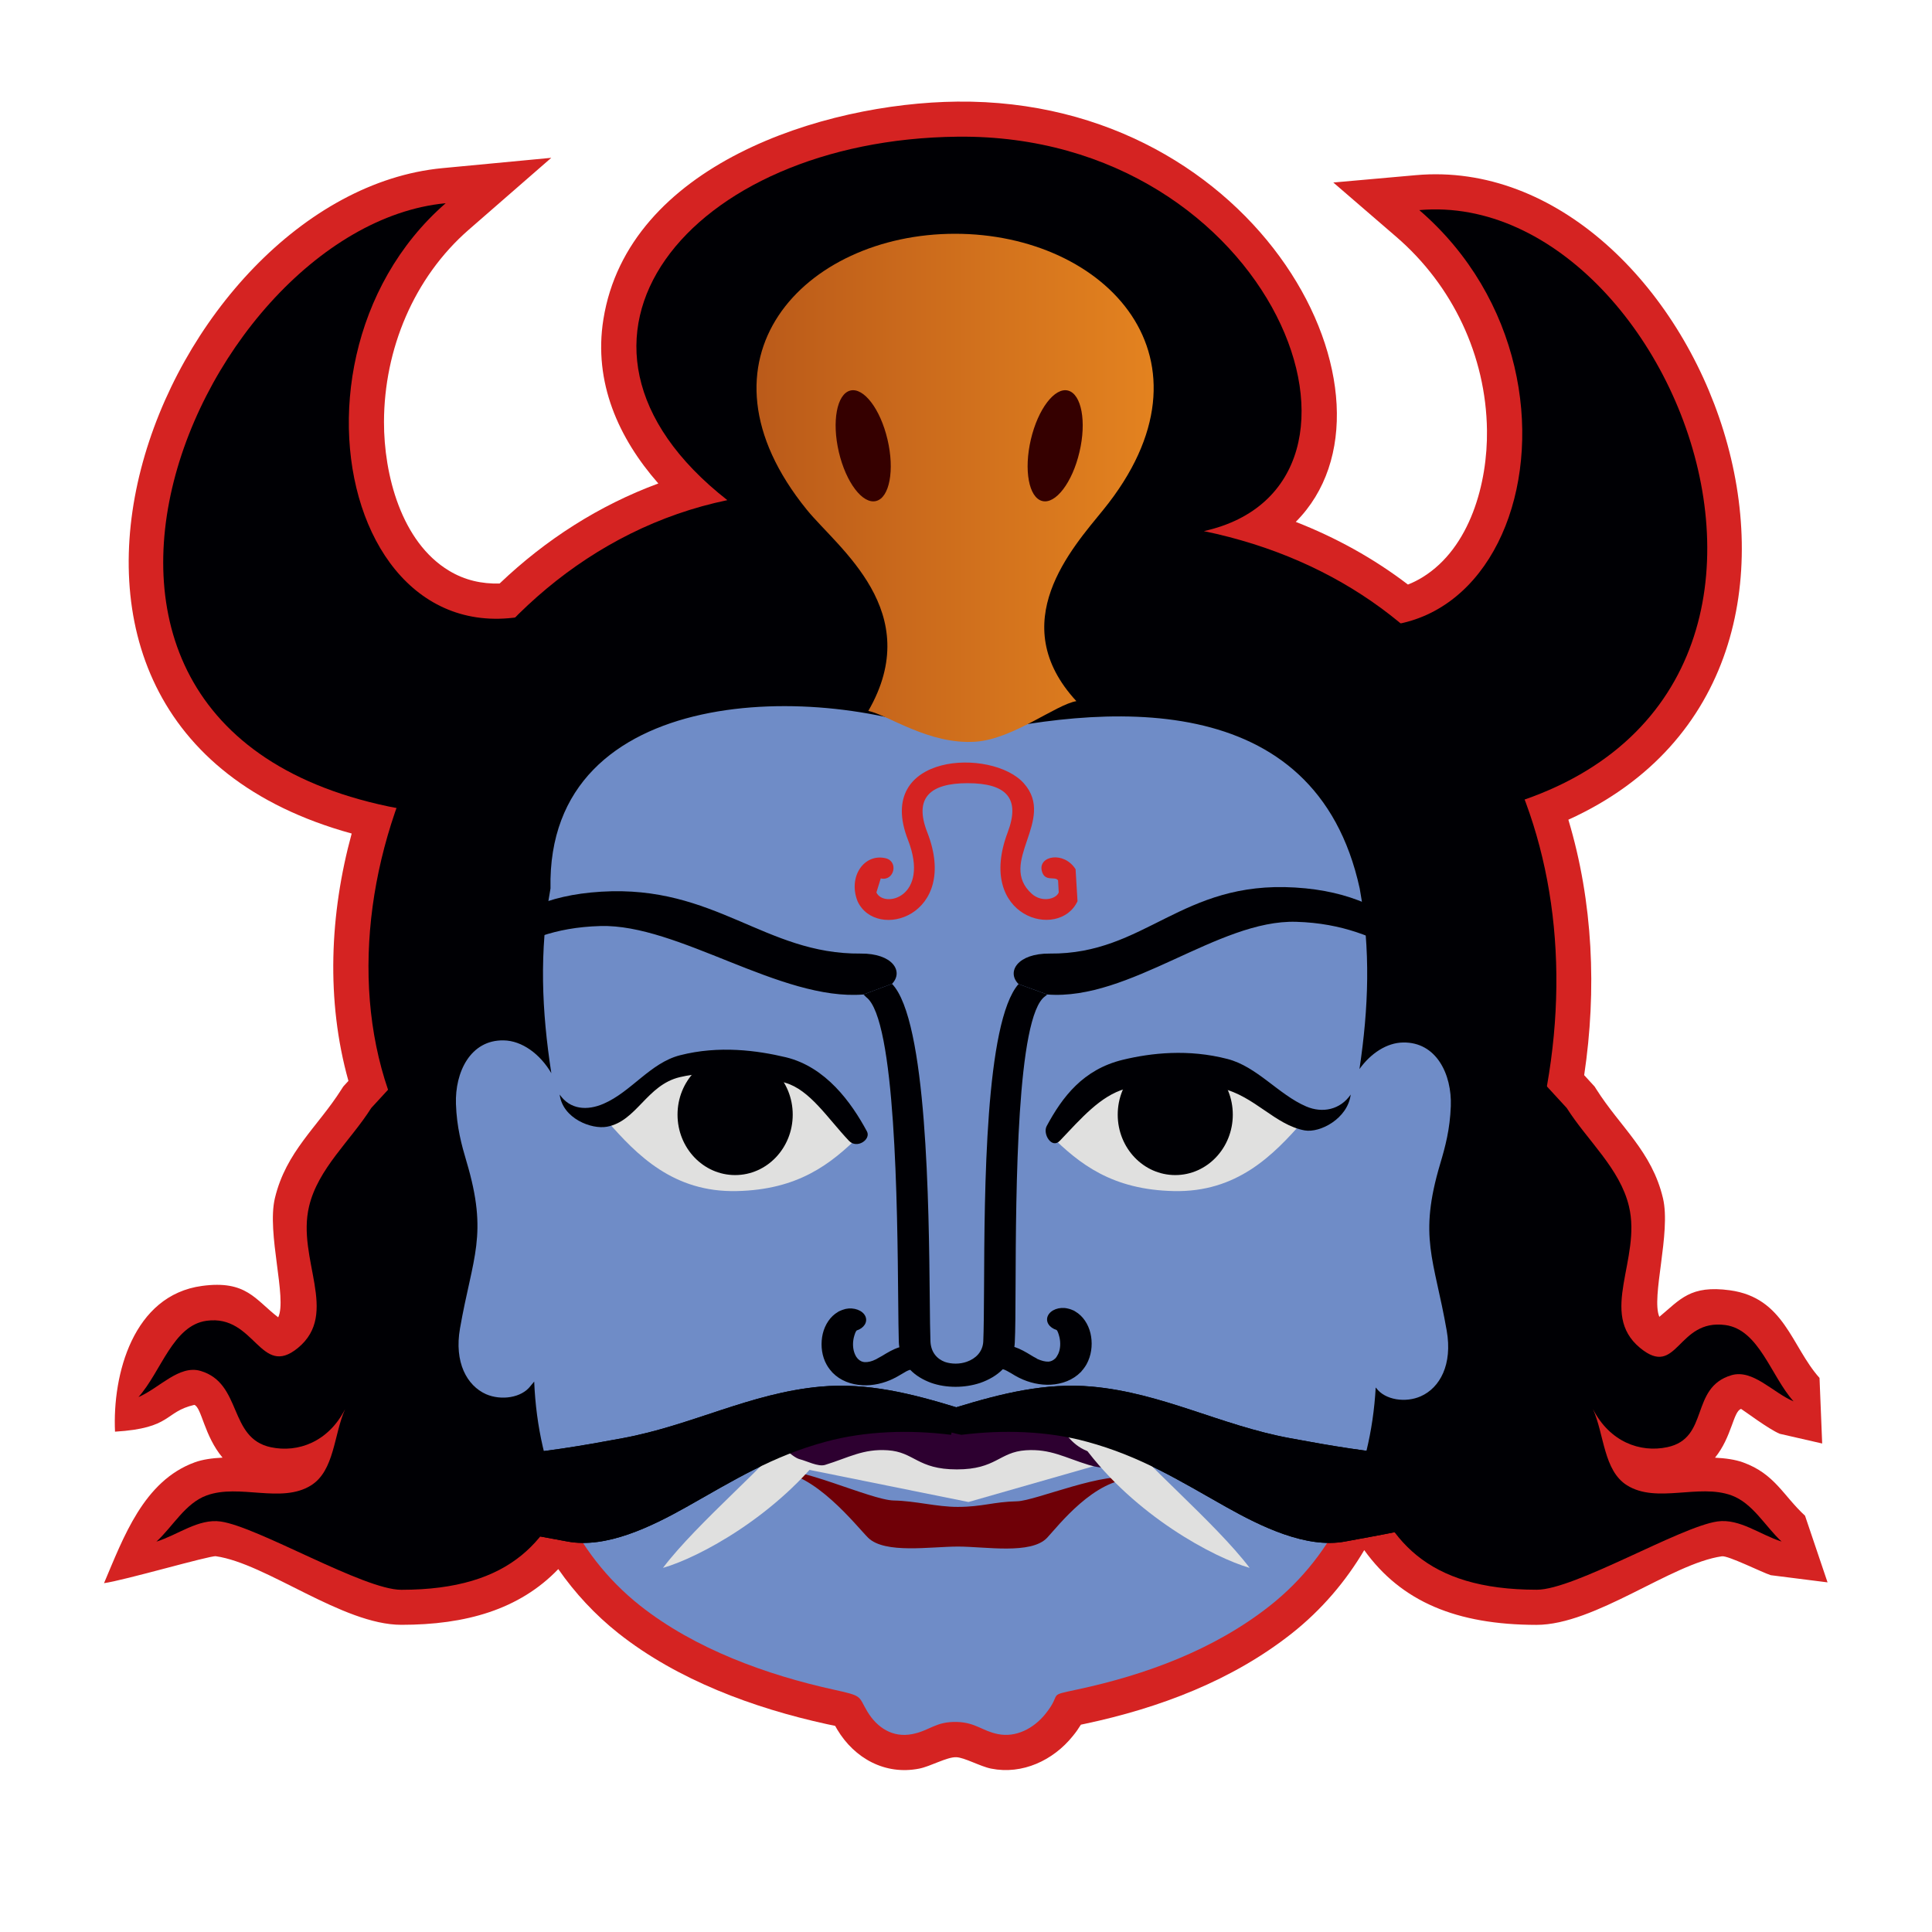 <?xml version="1.0" encoding="utf-8"?>
<!-- Generator: Adobe Illustrator 14.0.0, SVG Export Plug-In . SVG Version: 6.00 Build 43363)  -->
<!DOCTYPE svg PUBLIC "-//W3C//DTD SVG 1.1//EN" "http://www.w3.org/Graphics/SVG/1.1/DTD/svg11.dtd">
<svg version="1.1" id="Layer_1" xmlns:x="http://ns.adobe.com/Extensibility/1.0/" xmlns:i="http://ns.adobe.com/AdobeIllustrator/10.0/" xmlns:graph="http://ns.adobe.com/Graphs/1.0/"
	 xmlns="http://www.w3.org/2000/svg" xmlns:xlink="http://www.w3.org/1999/xlink" xmlns:a="http://ns.adobe.com/AdobeSVGViewerExtensions/3.0/"
	 x="0px" y="0px" width="200px" height="200px" viewBox="0 0 31 32" enable-background="new 0 0 31 32" xml:space="preserve">
<g>
	<path fill-rule="evenodd" clip-rule="evenodd" fill="#D52322" d="M22.096,25.675c-0.309,0.522-0.708,0.99-1.198,1.378
		c-0.989,0.782-2.197,1.237-3.42,1.497c-0.023,0.006-0.049,0.011-0.075,0.016c-0.039,0.063-0.082,0.126-0.136,0.191
		c-0.323,0.4-0.832,0.64-1.35,0.537c-0.181-0.036-0.447-0.187-0.58-0.189c-0.154-0.005-0.424,0.152-0.613,0.189
		c-0.563,0.111-1.07-0.169-1.357-0.648c-0.012-0.02-0.023-0.04-0.034-0.06c-0.049-0.011-0.101-0.021-0.142-0.03
		c-1.209-0.265-2.468-0.729-3.447-1.503c-0.387-0.307-0.72-0.666-0.997-1.064c-0.646,0.672-1.535,0.923-2.599,0.923
		c-0.975,0-2.236-1.017-3.073-1.136c-0.097-0.014-1.526,0.403-1.852,0.446c0.321-0.755,0.656-1.693,1.502-2.001
		c0.131-0.048,0.292-0.07,0.461-0.078c-0.305-0.363-0.346-0.829-0.467-0.874c-0.504,0.117-0.362,0.386-1.314,0.444
		c-0.044-0.947,0.299-2.259,1.44-2.414c0.737-0.1,0.882,0.229,1.263,0.52c0.151-0.312-0.193-1.393-0.055-1.973
		c0.185-0.775,0.708-1.179,1.104-1.805l0.028-0.044l0.086-0.094c-0.373-1.33-0.31-2.767,0.054-4.097
		c-6.7-1.843-3.107-10.583,1.502-11.021l1.804-0.171L7.265,3.804C6.352,4.599,5.863,5.787,5.86,6.988
		c-0.002,0.867,0.284,1.99,1.081,2.467C7.2,9.611,7.482,9.673,7.775,9.665c0.763-0.728,1.65-1.296,2.629-1.657
		c-0.658-0.749-1.077-1.675-0.91-2.719c0.408-2.554,3.634-3.583,5.861-3.606c5.016-0.053,7.615,4.945,5.607,6.961
		c0.663,0.259,1.288,0.603,1.858,1.038c0.085-0.033,0.167-0.075,0.245-0.123c0.787-0.487,1.076-1.563,1.064-2.433
		c-0.016-1.234-0.569-2.4-1.504-3.205l-1.041-0.898l1.37-0.122c4.664-0.413,8.077,8.153,2.523,10.676
		c0.41,1.364,0.472,2.824,0.262,4.231l0.173,0.189l0.028,0.044c0.396,0.626,0.92,1.029,1.104,1.805
		c0.136,0.574-0.2,1.642-0.06,1.965c0.347-0.289,0.513-0.529,1.168-0.44c0.906,0.124,1.017,0.929,1.485,1.452l0.044,1.086
		l-0.703-0.161c-0.184-0.077-0.586-0.38-0.64-0.412c-0.13,0.039-0.153,0.465-0.432,0.808c0.17,0.008,0.332,0.03,0.465,0.078
		c0.527,0.191,0.663,0.549,1.026,0.883l0.373,1.104l-0.941-0.119c-0.146-0.047-0.705-0.327-0.808-0.313
		c-0.838,0.119-2.099,1.136-3.073,1.136C23.627,26.911,22.71,26.53,22.096,25.675z"/>
	<path fill-rule="evenodd" clip-rule="evenodd" fill="#000004" d="M23.556,16.291c0.632,0.687,1.263,1.373,1.894,2.061
		c0.345,0.544,0.883,1.004,1.031,1.63c0.209,0.872-0.509,1.771,0.183,2.343c0.624,0.515,0.611-0.487,1.414-0.378
		c0.559,0.077,0.753,0.843,1.129,1.264c-0.343-0.144-0.674-0.538-1.03-0.433c-0.692,0.206-0.357,1.044-1.063,1.192
		c-0.45,0.095-0.952-0.089-1.23-0.631c0.189,0.42,0.174,1.018,0.565,1.263c0.492,0.306,1.186-0.032,1.729,0.166
		c0.354,0.129,0.555,0.509,0.831,0.765c-0.354-0.111-0.695-0.385-1.063-0.333c-0.619,0.088-2.366,1.131-2.991,1.131
		c-3.689,0-2.595-3.351-4.189-6.15C21.694,18.884,22.625,17.587,23.556,16.291z"/>
	<path fill-rule="evenodd" clip-rule="evenodd" fill="#000004" d="M7.544,16.291c-0.631,0.687-1.263,1.373-1.895,2.061
		c-0.344,0.544-0.882,1.004-1.03,1.63c-0.208,0.872,0.509,1.771-0.183,2.343c-0.625,0.515-0.711-0.558-1.513-0.449
		c-0.56,0.076-0.753,0.842-1.13,1.264c0.343-0.145,0.673-0.539,1.03-0.433c0.693,0.206,0.457,1.115,1.164,1.264
		c0.45,0.095,0.952-0.089,1.229-0.631c-0.188,0.42-0.174,1.018-0.565,1.263c-0.491,0.306-1.185-0.032-1.728,0.166
		c-0.354,0.129-0.555,0.509-0.832,0.765c0.355-0.111,0.696-0.385,1.064-0.333c0.619,0.088,2.366,1.131,2.991,1.131
		c3.69,0,2.595-3.351,4.189-6.15C9.406,18.884,8.476,17.587,7.544,16.291z"/>
	<path fill-rule="evenodd" clip-rule="evenodd" fill="#000004" d="M15.55,13.389c-2.901,1.211-5.271,4.917-8.173,6.127
		c-0.776-1.196-0.541,0.082-1.316-1.115C4.52,14.741,6.999,9.229,11.547,8.284c-3.375-2.644-0.631-5.974,3.815-6.02
		c5.245-0.055,7.474,5.78,4.078,6.533c4.548,0.944,6.571,5.145,5.601,9.604c-0.776,1.197-0.541-0.081-1.317,1.115
		C20.822,18.306,18.452,14.6,15.55,13.389z"/>
	<path fill-rule="evenodd" clip-rule="evenodd" fill="#6F8CC7" d="M23.53,18.321c-0.014,0.385-0.093,0.677-0.175,0.952
		c-0.365,1.225-0.101,1.574,0.107,2.766c0.099,0.562-0.113,0.948-0.43,1.088c-0.251,0.111-0.59,0.063-0.737-0.136l-0.009-0.01
		c-0.081,1.448-0.66,2.752-1.751,3.614c-0.926,0.731-2.062,1.146-3.181,1.386c-0.537,0.115-0.243,0.041-0.541,0.41
		c-0.194,0.239-0.486,0.391-0.784,0.331c-0.258-0.051-0.369-0.191-0.674-0.201c-0.36-0.011-0.452,0.144-0.745,0.201
		c-0.323,0.064-0.583-0.105-0.745-0.375c-0.154-0.258-0.065-0.254-0.551-0.36c-1.115-0.245-2.304-0.675-3.211-1.392
		c-1.114-0.881-1.694-2.224-1.755-3.712c-0.022,0.025-0.043,0.05-0.061,0.073c-0.148,0.197-0.486,0.245-0.737,0.136
		c-0.317-0.142-0.529-0.527-0.431-1.089c0.208-1.19,0.473-1.54,0.107-2.767c-0.081-0.273-0.161-0.565-0.174-0.95
		c-0.018-0.525,0.238-1.065,0.791-1.054c0.302,0.005,0.603,0.225,0.789,0.544c-0.16-1.038-0.202-2.015-0.014-3.06
		c-0.07-3.43,4.51-3.424,6.701-2.482c2.466-0.598,5.968-0.873,6.702,2.482c0.184,1.022,0.147,1.979-0.004,2.991
		c0.187-0.262,0.454-0.436,0.722-0.44C23.293,17.257,23.549,17.797,23.53,18.321z"/>
	<path fill-rule="evenodd" clip-rule="evenodd" fill="#000004" d="M15.424,23.765c-0.063-0.013-0.117-0.024-0.163-0.038
		l-0.007,0.038c-0.684-0.085-1.416-0.066-2.08,0.115c-0.885,0.24-1.511,0.633-2.309,1.083c-0.569,0.319-1.324,0.691-1.967,0.569
		c-1.244-0.235-2.422-0.361-3.135-1.539c1.35,0.285,2.721,0.076,4.048-0.172c1.152-0.213,2.111-0.747,3.278-0.854
		c0.771-0.071,1.51,0.115,2.25,0.342c0.741-0.227,1.481-0.413,2.251-0.342c1.168,0.107,2.126,0.642,3.278,0.854
		c1.327,0.248,2.699,0.457,4.048,0.172c-0.712,1.178-1.891,1.304-3.135,1.539c-0.644,0.122-1.398-0.25-1.967-0.569
		c-0.799-0.45-1.425-0.843-2.31-1.083C16.842,23.698,16.11,23.68,15.424,23.765z"/>
	<path fill-rule="evenodd" clip-rule="evenodd" fill="#000004" d="M10.612,11.437L9.694,9.541c-4.172,2.8-5.968-3.428-2.812-6.175
		c-4.214,0.399-8.038,9.403,0.122,10.149C8.207,12.822,9.41,12.129,10.612,11.437z"/>
	<path fill-rule="evenodd" clip-rule="evenodd" fill="#000004" d="M19.848,11.55l0.348-1.895c4.172,2.799,6.196-3.257,2.812-6.175
		c4.499-0.398,8.038,9.403-0.121,10.149C21.683,12.936,21.051,12.243,19.848,11.55z"/>
	<path fill-rule="evenodd" clip-rule="evenodd" fill="#E0E0DF" d="M13.749,18.797c-0.408-0.605-0.729-1.087-1.818-1.171
		c-1.166-0.089-1.452,0.287-2.377,0.939c0.498,0.569,1.1,1.186,2.147,1.163C12.716,19.706,13.26,19.285,13.749,18.797z"/>
	<path fill-rule="evenodd" clip-rule="evenodd" fill="#000004" d="M16.37,16.299l0.477,0.173c1.37,0.106,2.829-1.242,4.121-1.204
		c1.553,0.045,2.109,0.969,3.097,1.084c-0.895-0.336-1.217-1.539-3.115-1.652c-1.887-0.114-2.479,1.109-4.062,1.094
		C16.354,15.789,16.167,16.096,16.37,16.299z"/>
	<path fill-rule="evenodd" clip-rule="evenodd" fill="#000004" d="M13.801,16.472l0.474-0.177c0.196-0.204,0.011-0.506-0.521-0.501
		c-1.582,0.015-2.408-1.139-4.293-1.025c-1.899,0.114-1.988,1.247-2.884,1.583c0.988-0.115,1.313-0.969,2.866-1.014
		C10.735,15.301,12.428,16.582,13.801,16.472z"/>
	<path fill-rule="evenodd" clip-rule="evenodd" fill="#000004" d="M14.274,16.295l-0.474,0.177c0.004-0.001,0.04,0.038,0.048,0.045
		c0.486,0.362,0.515,3.471,0.529,5.009c0.003,0.303,0.005,0.547,0.01,0.698c0.001,0.03,0.004,0.062,0.009,0.091
		c-0.104,0.032-0.194,0.087-0.286,0.143c-0.026,0.015-0.052,0.03-0.092,0.051l0.001,0.001l-0.014,0.006
		c-0.063,0.032-0.127,0.048-0.183,0.045c-0.039-0.002-0.077-0.019-0.109-0.051l-0.006-0.006l0,0
		c-0.017-0.018-0.032-0.04-0.042-0.065l-0.004-0.007c-0.037-0.085-0.04-0.186-0.02-0.275c0.015-0.061,0.032-0.105,0.048-0.12
		c0.121-0.039,0.186-0.139,0.145-0.234c-0.044-0.1-0.191-0.153-0.329-0.123c-0.038,0.01-0.072,0.022-0.105,0.038
		c-0.008,0.003-0.016,0.008-0.022,0.013c-0.125,0.072-0.215,0.209-0.251,0.362c-0.033,0.144-0.026,0.311,0.038,0.457l0.005,0.01
		c0.026,0.058,0.062,0.112,0.108,0.162l0.001,0.001v0.001l0.007,0.008l0.002,0.002l0,0c0.13,0.134,0.306,0.199,0.498,0.21
		c0.173,0.009,0.354-0.032,0.515-0.111l0.003-0.003l0.016-0.007l0.003-0.001l0,0c0.033-0.017,0.076-0.043,0.118-0.067
		c0.048-0.03,0.095-0.058,0.135-0.067c0.092,0.096,0.211,0.166,0.343,0.215c0.129,0.046,0.268,0.067,0.408,0.067
		c0.141,0,0.279-0.022,0.407-0.064c0.144-0.05,0.277-0.126,0.376-0.228c0.04,0.01,0.088,0.039,0.137,0.067
		c0.042,0.026,0.086,0.052,0.117,0.068h0.002l0.002,0.001l0.016,0.009l0.003,0.001c0.16,0.079,0.343,0.12,0.516,0.111
		c0.191-0.011,0.367-0.077,0.497-0.208l0,0l0.004-0.003l0.007-0.008v-0.001l0.001-0.002c0.045-0.05,0.082-0.104,0.107-0.162
		l0.005-0.011c0.064-0.146,0.071-0.313,0.038-0.455c-0.036-0.153-0.125-0.289-0.251-0.362c-0.007-0.005-0.014-0.009-0.022-0.014
		c-0.033-0.015-0.067-0.028-0.105-0.036c-0.137-0.033-0.285,0.022-0.329,0.123c-0.041,0.094,0.022,0.194,0.146,0.233
		c0.016,0.014,0.032,0.06,0.047,0.12c0.02,0.088,0.018,0.191-0.02,0.275l-0.004,0.007c-0.012,0.023-0.025,0.047-0.041,0.066
		l-0.001-0.001l-0.006,0.006c-0.032,0.031-0.07,0.048-0.109,0.051c-0.056,0.002-0.119-0.015-0.184-0.044l-0.012-0.007V22.5
		c-0.039-0.02-0.066-0.035-0.091-0.051c-0.09-0.055-0.179-0.107-0.279-0.14c0.003-0.024,0.006-0.049,0.007-0.073
		c0.01-0.183,0.011-0.513,0.013-0.926c0.006-1.599,0.019-4.482,0.49-4.809l0.036-0.029l-0.477-0.173
		c-0.553,0.63-0.564,3.428-0.571,5.011c-0.002,0.405-0.005,0.729-0.013,0.911c-0.01,0.171-0.127,0.283-0.273,0.334
		c-0.059,0.021-0.123,0.031-0.185,0.031c-0.062,0-0.124-0.01-0.177-0.028c-0.131-0.049-0.233-0.16-0.24-0.344
		c-0.006-0.152-0.008-0.393-0.011-0.691C14.885,19.978,14.856,16.897,14.274,16.295z"/>
	<ellipse fill-rule="evenodd" clip-rule="evenodd" fill="#000004" cx="11.676" cy="18.462" rx="0.954" ry="1.001"/>
	<path fill-rule="evenodd" clip-rule="evenodd" fill="#6F0007" d="M18.274,24.495c-0.427-0.153-1.623,0.364-1.926,0.371
		c-0.393,0.008-0.577,0.093-0.986,0.093c-0.35,0-0.701-0.1-1.059-0.106c-0.382-0.007-1.655-0.615-1.968-0.48
		c0.646-0.005,1.35,0.904,1.544,1.097c0.277,0.271,1.036,0.146,1.488,0.146c0.454,0,1.212,0.136,1.477-0.146
		C17.027,25.274,17.629,24.49,18.274,24.495z"/>
	<path fill-rule="evenodd" clip-rule="evenodd" fill="#E0E0DF" d="M16.893,18.797c0.408-0.605,0.73-1.087,1.817-1.171
		c1.167-0.089,1.452,0.287,2.378,0.939c-0.498,0.569-1.1,1.186-2.146,1.163C17.925,19.706,17.382,19.285,16.893,18.797z"/>
	<ellipse fill-rule="evenodd" clip-rule="evenodd" fill="#000004" cx="18.966" cy="18.462" rx="0.953" ry="1.001"/>
	<path fill-rule="evenodd" clip-rule="evenodd" fill="#000004" d="M16.837,18.65c-0.072,0.132,0.085,0.386,0.218,0.244
		c0.358-0.377,0.673-0.742,1.08-0.859c0.476-0.138,1.044-0.14,1.598-0.009c0.549,0.13,0.885,0.606,1.375,0.697
		c0.256,0.046,0.714-0.195,0.764-0.594c-0.172,0.251-0.467,0.314-0.738,0.197c-0.458-0.197-0.813-0.66-1.303-0.786
		c-0.649-0.168-1.259-0.101-1.732,0.013C17.438,17.713,17.096,18.17,16.837,18.65z"/>
	<path fill-rule="evenodd" clip-rule="evenodd" fill="#000004" d="M13.859,18.739c0.072,0.133-0.165,0.297-0.298,0.156
		c-0.357-0.378-0.647-0.843-1.054-0.961c-0.476-0.137-1.193-0.225-1.747-0.093c-0.549,0.13-0.715,0.731-1.206,0.821
		c-0.255,0.048-0.735-0.135-0.784-0.533c0.172,0.251,0.457,0.27,0.728,0.152c0.458-0.198,0.773-0.676,1.263-0.802
		c0.649-0.167,1.283-0.08,1.757,0.033C13.179,17.673,13.601,18.26,13.859,18.739z"/>
	<path fill-rule="evenodd" clip-rule="evenodd" fill="#D52322" d="M14.168,14.215c0.221,0.052,0.142,0.387-0.08,0.334l-0.072,0.233
		c0.124,0.267,0.894,0.081,0.522-0.873c-0.563-1.444,1.395-1.524,1.919-0.936c0.546,0.61-0.45,1.313,0.136,1.834
		c0.163,0.143,0.398,0.087,0.443-0.025l-0.011-0.201h-0.001c-0.048-0.075-0.223,0.035-0.269-0.159
		c-0.059-0.247,0.366-0.33,0.56-0.025l0,0l0.032,0.53c-0.306,0.655-1.688,0.265-1.156-1.142c0.211-0.558-0.015-0.813-0.666-0.813
		c-0.614,0-0.892,0.237-0.667,0.812c0.542,1.387-0.845,1.81-1.154,1.144l0,0C13.542,14.519,13.814,14.131,14.168,14.215z"/>
	<polygon fill-rule="evenodd" clip-rule="evenodd" fill="#E0E0DF" points="15.397,23.994 12.975,23.537 12.433,24.25 15.541,24.878
		17.935,24.193 17.878,23.681 	"/>
	<path fill-rule="evenodd" clip-rule="evenodd" fill="#E0E0DF" d="M13.229,23.954c-0.34,0-0.272-0.246-0.613-0.246
		c-0.31,0.465-1.57,1.513-2.135,2.261C11.071,25.8,12.379,25.107,13.229,23.954z"/>
	<path fill-rule="evenodd" clip-rule="evenodd" fill="#2D0030" d="M14.785,23.439c-0.304-0.176-0.675-0.108-0.947,0.075
		c-0.322,0.218-0.693,0.194-1.014,0.266c-0.121,0.026-0.194-0.031-0.276-0.056c-0.049-0.016-0.126-0.018-0.15,0.012
		c-0.092,0.109,0.22,0.401,0.347,0.433c0.114,0.028,0.306,0.129,0.419,0.095c0.39-0.12,0.633-0.271,1.04-0.243
		c0.443,0.029,0.488,0.317,1.144,0.317c0.654,0,0.699-0.288,1.144-0.317c0.407-0.027,0.648,0.123,1.041,0.243
		c0.112,0.034,0.261,0.062,0.375,0.034c0.129-0.032,0.226-0.167,0.134-0.276c-0.025-0.029-0.102-0.027-0.15-0.012
		c-0.082,0.025-0.155,0.082-0.276,0.056c-0.326-0.073-0.434-0.3-0.625-0.483c-0.21-0.202-0.511-0.348-1.053-0.129
		C15.512,23.625,15.214,23.687,14.785,23.439z"/>
	<path fill-rule="evenodd" clip-rule="evenodd" fill="#E0E0DF" d="M17.45,23.954c0.341,0,0.272-0.246,0.613-0.246
		c0.311,0.465,1.569,1.513,2.135,2.261C19.609,25.8,18.3,25.107,17.45,23.954z"/>
	<path fill-rule="evenodd" clip-rule="evenodd" fill="#000004" d="M15.424,23.765c-0.063-0.013-0.117-0.024-0.163-0.038
		l-0.007,0.038c-0.684-0.085-1.416-0.066-2.08,0.115c-0.885,0.24-1.511,0.633-2.309,1.083c-0.569,0.319-1.324,0.691-1.967,0.569
		c-1.244-0.235-2.422-0.361-3.135-1.539c1.35,0.285,2.721,0.076,4.048-0.172c1.152-0.213,2.111-0.747,3.278-0.854
		c0.771-0.071,1.51,0.115,2.25,0.342c0.741-0.227,1.481-0.413,2.251-0.342c1.168,0.107,2.126,0.642,3.278,0.854
		c1.327,0.248,2.699,0.457,4.048,0.172c-0.712,1.178-1.891,1.304-3.135,1.539c-0.644,0.122-1.398-0.25-1.967-0.569
		c-0.799-0.45-1.425-0.843-2.31-1.083C16.842,23.698,16.11,23.68,15.424,23.765z"/>
	<linearGradient id="SVGID_1_" gradientUnits="userSpaceOnUse" x1="11.284" y1="8.081" x2="19.535" y2="8.081">
		<stop  offset="0" style="stop-color:#B65619"/>
		<stop  offset="1" style="stop-color:#E98820"/>
		<a:midPointStop  offset="0" style="stop-color:#B65619"/>
		<a:midPointStop  offset="0.5" style="stop-color:#B65619"/>
		<a:midPointStop  offset="1" style="stop-color:#E98820"/>
	</linearGradient>
	<path fill-rule="evenodd" clip-rule="evenodd" fill="url(#SVGID_1_)" d="M13.882,11.775c0.326,0.067,1.006,0.562,1.776,0.51
		c0.617-0.041,1.333-0.616,1.67-0.672c-1.196-1.297-0.074-2.529,0.445-3.168c2.022-2.489,0.048-4.573-2.454-4.573
		c-2.501,0-4.475,2.084-2.454,4.573C13.386,9.084,14.832,10.129,13.882,11.775z"/>
	<path fill-rule="evenodd" clip-rule="evenodd" fill="#350000" d="M14.2,7.28c-0.118-0.505-0.395-0.868-0.617-0.811
		c-0.223,0.058-0.307,0.514-0.189,1.019c0.119,0.505,0.395,0.868,0.618,0.81C14.234,8.241,14.319,7.785,14.2,7.28L14.2,7.28z
		 M16.574,7.28c0.118-0.505,0.395-0.868,0.616-0.811c0.223,0.058,0.309,0.514,0.189,1.019c-0.118,0.505-0.396,0.868-0.617,0.81
		C16.54,8.241,16.456,7.785,16.574,7.28z"/>
</g>
</svg>
